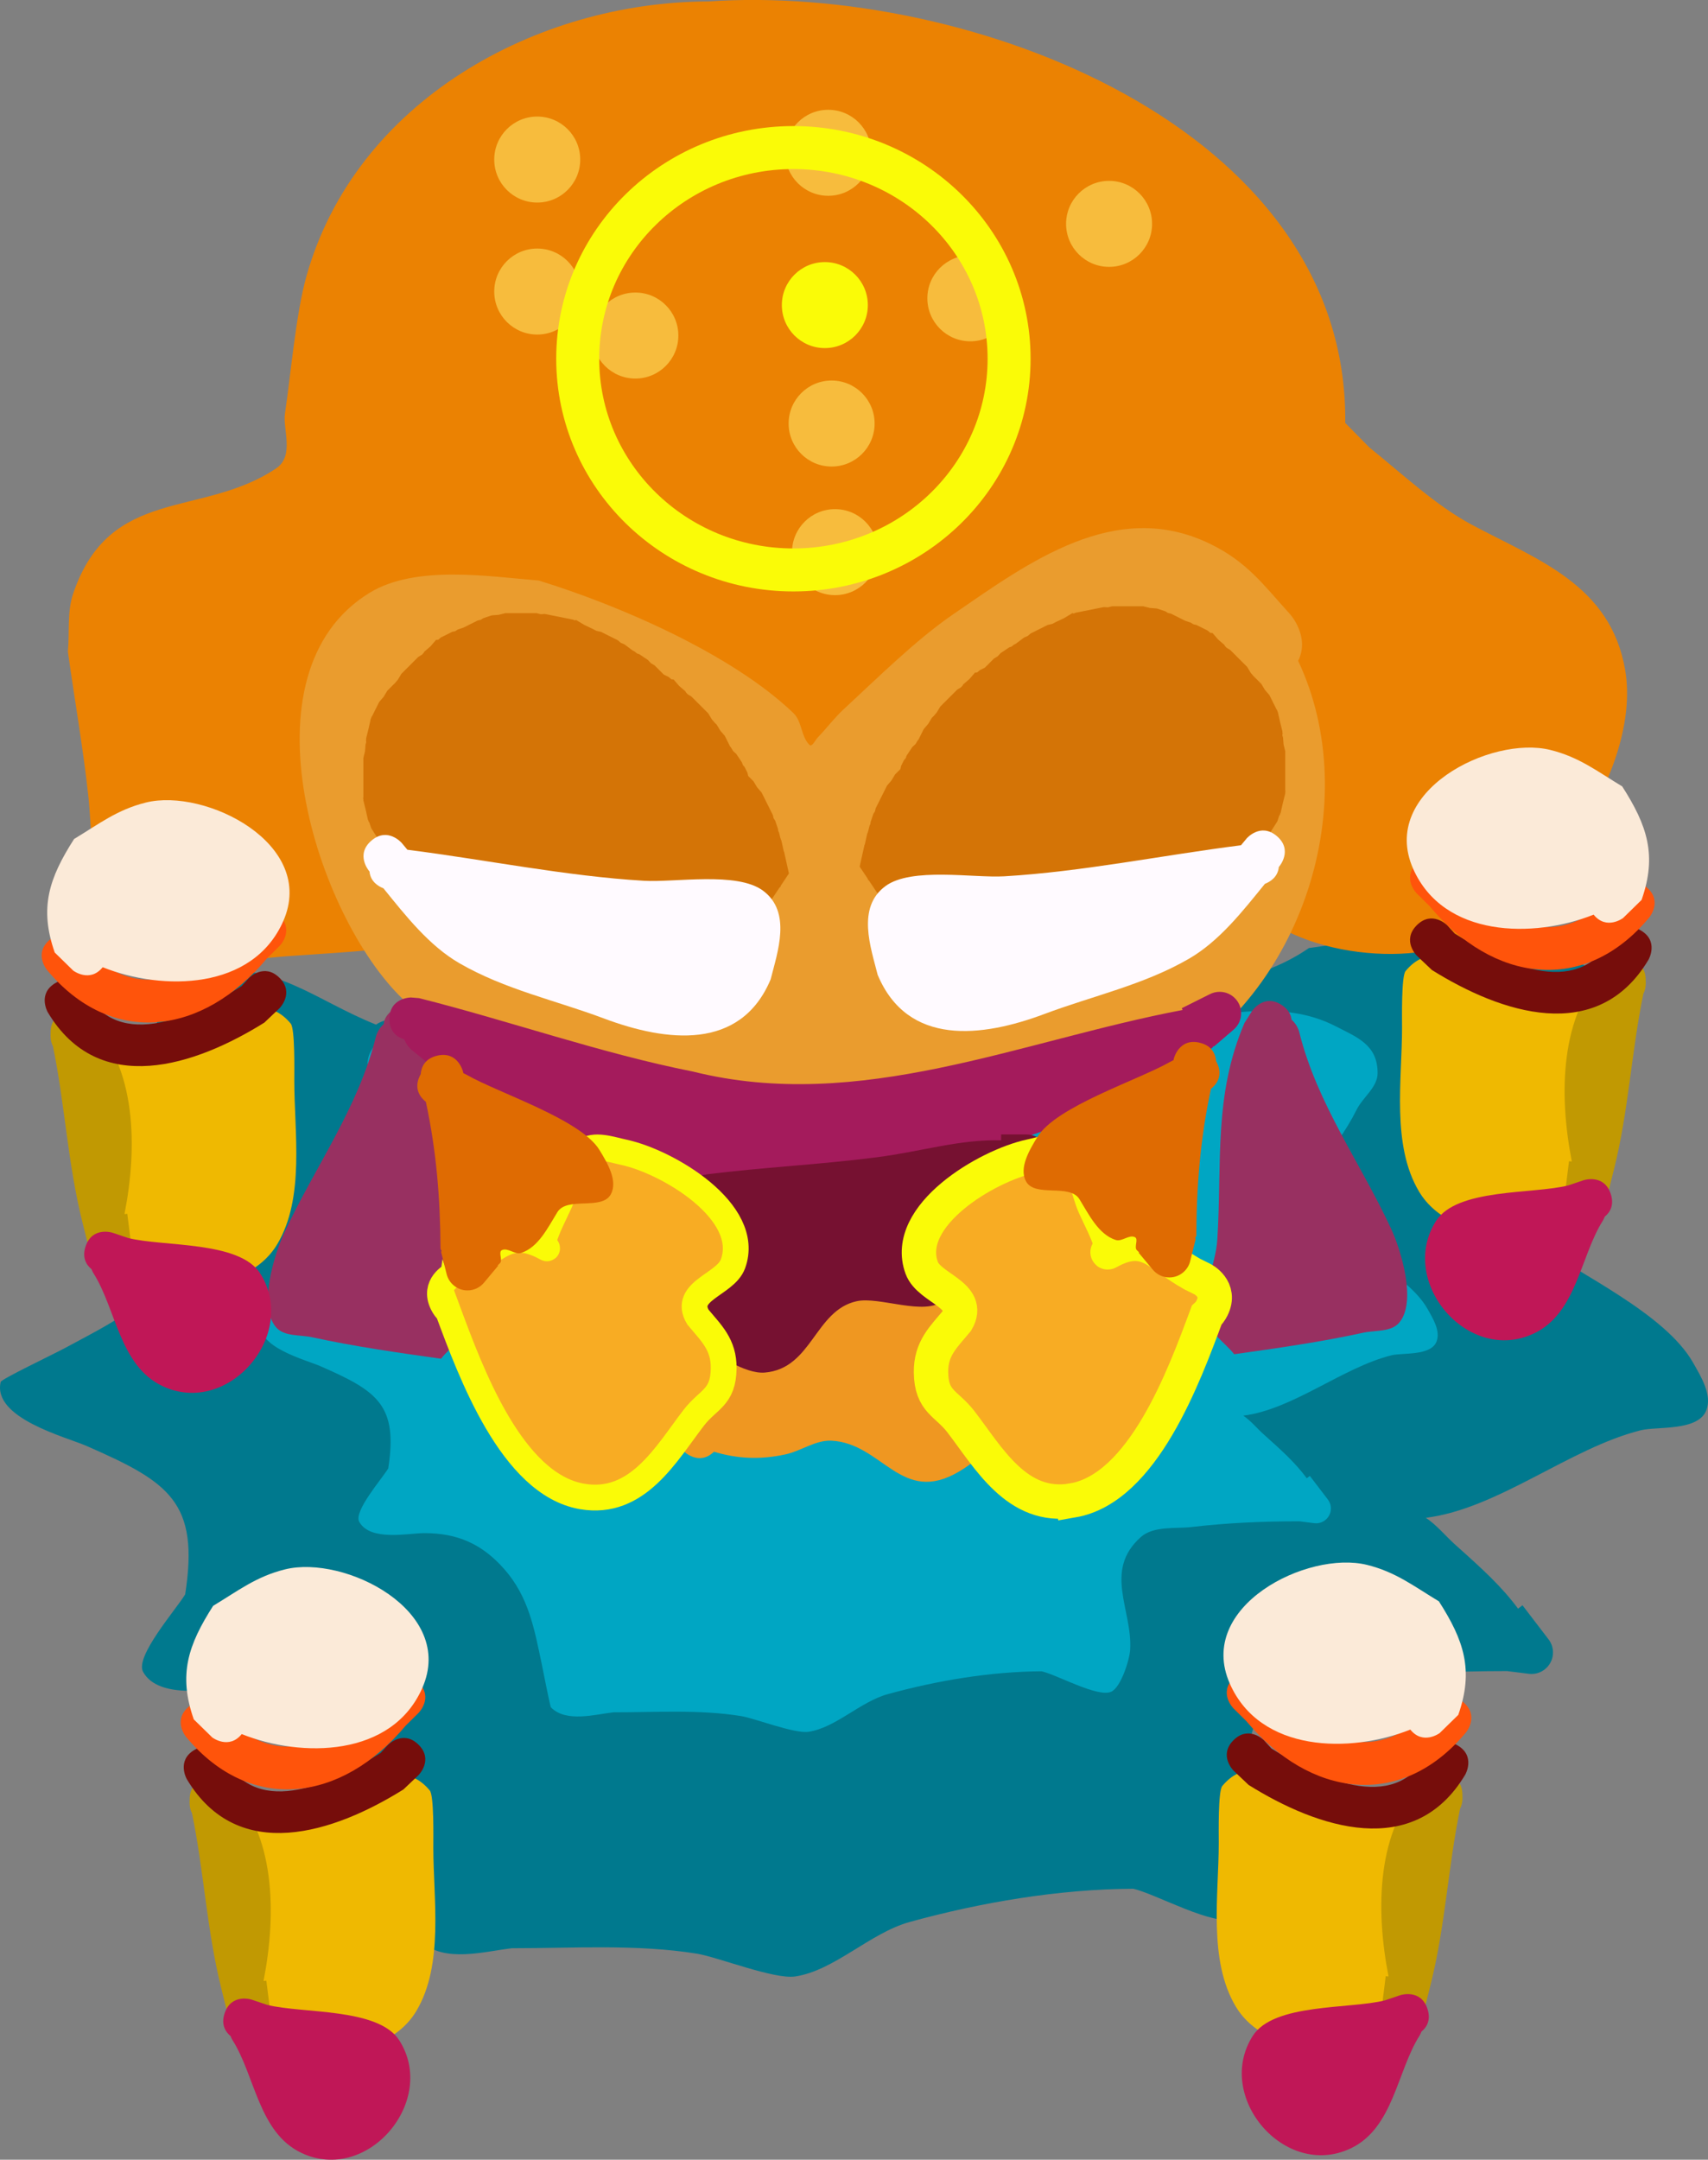 <svg version="1.1" xmlns="http://www.w3.org/2000/svg" xmlns:xlink="http://www.w3.org/1999/xlink" width="99.317" height="125.56" viewBox="0,0,99.317,125.56"><rect x="0" y="0" width="99.317" height="125.56" fill="#808080" stroke="none"/><g transform="translate(-190.342,-117.22)"><g data-paper-data="{&quot;isPaintingLayer&quot;:true}" fill-rule="nonzero" stroke-linecap="butt" stroke-linejoin="miter" stroke-miterlimit="10" stroke-dasharray="" stroke-dashoffset="0" style="mix-blend-mode: normal"><path d="M212.206,176.79c0.235,-0.165 0.465,-0.223 0.465,-0.223l1.389,-0.345c3.515,-0.445 6.969,-0.81 10.512,-0.876c9.552,-0.502 18.794,-1.346 28.412,-0.953c4.6,0.188 9.462,0.696 13.47,-2.056c4.751,-0.636 10.067,-2.064 14.599,0.279c1.767,0.914 3.552,1.547 3.532,3.973c-0.01,1.181 -1.245,2.011 -1.771,3.067c-1.892,3.793 -4.638,5.977 -7.273,9.16c-0.159,0.192 0.359,-0.427 0.608,-0.434c0.954,-0.028 2.741,0.81 3.52,1.124c2.577,1.838 7.499,4.085 9.122,6.935c0.473,0.832 1.115,1.872 0.772,2.765c-0.477,1.239 -2.866,0.93 -3.808,1.165c-4.131,1.031 -8.303,4.567 -12.501,5.09c0.646,0.432 1.145,1.063 1.727,1.582c1.606,1.433 2.679,2.417 3.633,3.699l0.257,-0.197l1.511,1.976c0.166,0.212 0.264,0.479 0.264,0.769c0,0.69 -0.56,1.25 -1.25,1.25c-0.059,0 -0.118,-0.004 -0.175,-0.012l-1.238,-0.155c-3.109,0.002 -6.013,0.124 -9.134,0.488c-1.282,0.149 -3.167,-0.115 -4.24,0.841c-3.192,2.845 -0.691,6.16 -0.901,9.509c-0.054,0.864 -0.786,3.186 -1.605,3.543c-1.144,0.499 -4.57,-1.437 -5.862,-1.727c-4.306,0.021 -8.846,0.785 -13.002,1.932c-2.307,0.637 -4.375,2.828 -6.667,3.169c-1.201,0.179 -4.53,-1.138 -5.701,-1.326c-3.515,-0.566 -7.213,-0.314 -10.758,-0.317c-1.525,0.171 -3.991,0.89 -5.274,-0.413c-0.074,-0.076 -0.705,-3.315 -0.786,-3.7c-0.62,-2.943 -1.094,-5.636 -3.167,-7.98c-1.861,-2.106 -3.937,-3.031 -6.765,-3.021c-1.299,0.004 -4.534,0.715 -5.458,-0.953c-0.495,-0.892 1.944,-3.658 2.447,-4.506c0.836,-5.364 -0.933,-6.528 -5.734,-8.628c-1.206,-0.527 -5.486,-1.614 -4.994,-3.722c0.039,-0.167 3.022,-1.585 3.754,-1.979c3.532,-1.899 5.44,-2.745 7.145,-6.566c1.107,-3.666 0.187,-6.201 -0.85,-9.738c-0.497,-1.695 -1.996,-3.586 -0.227,-5.281c0.479,-0.459 1.317,-0.159 1.972,-0.26c4.156,-0.639 6.427,1.61 10.031,3.05z" fill="#00798e" stroke="none" stroke-width="0.5"/><path d="M220.566,179.761c0.162,-0.114 0.32,-0.153 0.32,-0.153l0.957,-0.238c2.422,-0.307 4.803,-0.558 7.245,-0.603c6.583,-0.346 12.952,-0.928 19.58,-0.657c3.17,0.13 6.521,0.48 9.283,-1.417c3.275,-0.438 6.938,-1.423 10.061,0.193c1.218,0.63 2.448,1.066 2.434,2.738c-0.007,0.814 -0.858,1.386 -1.221,2.114c-1.304,2.614 -3.196,4.119 -5.013,6.313c-0.109,0.132 0.247,-0.294 0.419,-0.299c0.658,-0.019 1.889,0.558 2.426,0.774c1.776,1.267 5.168,2.815 6.286,4.779c0.326,0.573 0.769,1.29 0.532,1.906c-0.328,0.854 -1.975,0.641 -2.625,0.803c-2.847,0.711 -5.722,3.147 -8.615,3.508c0.445,0.297 0.789,0.733 1.19,1.09c1.107,0.988 1.846,1.666 2.504,2.55l0.177,-0.136l1.042,1.362c0.114,0.146 0.182,0.33 0.182,0.53c0,0.476 -0.386,0.861 -0.861,0.861c-0.041,0 -0.081,-0.003 -0.12,-0.008l-0.853,-0.107c-2.142,0.001 -4.144,0.086 -6.295,0.336c-0.884,0.103 -2.182,-0.079 -2.922,0.58c-2.2,1.961 -0.476,4.245 -0.621,6.553c-0.037,0.595 -0.541,2.195 -1.106,2.442c-0.788,0.344 -3.149,-0.99 -4.04,-1.19c-2.967,0.014 -6.097,0.541 -8.96,1.332c-1.59,0.439 -3.015,1.949 -4.595,2.184c-0.828,0.123 -3.122,-0.784 -3.929,-0.914c-2.422,-0.39 -4.971,-0.216 -7.414,-0.218c-1.051,0.118 -2.751,0.613 -3.635,-0.285c-0.051,-0.052 -0.486,-2.285 -0.542,-2.55c-0.428,-2.028 -0.754,-3.884 -2.182,-5.5c-1.283,-1.451 -2.713,-2.089 -4.662,-2.082c-0.895,0.003 -3.124,0.492 -3.762,-0.657c-0.341,-0.615 1.339,-2.521 1.686,-3.106c0.576,-3.696 -0.643,-4.499 -3.952,-5.946c-0.831,-0.364 -3.781,-1.112 -3.442,-2.565c0.027,-0.115 2.082,-1.092 2.587,-1.364c2.434,-1.309 3.749,-1.892 4.924,-4.525c0.763,-2.527 0.129,-4.274 -0.586,-6.711c-0.342,-1.168 -1.376,-2.471 -0.156,-3.639c0.33,-0.316 0.908,-0.11 1.359,-0.179c2.864,-0.44 4.429,1.11 6.913,2.102z" fill="#00a6c3" stroke="none" stroke-width="0.5"/><path d="M231.856,201.621c-0.876,0.847 -1.745,-0.022 -1.745,-0.022l-1.19,-1.254c-1.946,-8.116 10.037,-8.985 15.482,-8.041c3.815,2.155 6.747,7.464 1.717,10.461c-3.375,2.011 -4.452,-1.636 -7.427,-1.787c-0.928,-0.047 -1.764,0.598 -2.672,0.795c-1.52,0.331 -2.843,0.245 -4.164,-0.153z" fill="#ef9721" stroke="none" stroke-width="0.5"/><path d="M268.566,141.811c0.025,0.022 0.037,0.035 0.037,0.035l1.368,1.39c1.845,1.477 3.841,3.359 5.929,4.478c3.814,2.045 8.109,3.481 8.948,8.49c0.96,5.737 -4.818,14.06 -10.095,15.935c-3.9,1.386 -11.419,0.167 -13.044,-4.321c-0.444,-1.225 0.156,-2.603 0.29,-3.899c0.27,-2.601 0.964,-5.03 1.157,-7.637c-0.091,-0.753 -0.051,-1.533 -0.273,-2.258c-0.846,-2.763 -2.998,-3.553 -5.641,-3.032c-5.401,1.066 -8.694,4.99 -12.489,8.596c-1.536,1.46 -2.718,3.48 -4.662,4.322c-1.463,0.634 -3.176,1.168 -4.72,0.772c-1.661,-0.426 -3.141,-3.342 -4.352,-4.555c-2.923,-2.928 -6.553,-5.588 -9.886,-8.045c-0.705,-0.309 -1.372,-0.725 -2.116,-0.926c-7.822,-2.114 -5.19,9.441 -4.436,13.379c0.229,1.194 0.889,2.406 0.626,3.593c-0.345,1.558 -1.064,3.222 -2.346,4.173c-0.251,0.186 -5.485,0.464 -6.347,0.554c-3.483,0.365 -7.423,0.273 -9.813,-3.03c-1.08,-1.493 -1.025,-4.49 -1.217,-6.276c-0.303,-2.822 -0.805,-5.632 -1.193,-8.444c0.103,-1.128 -0.056,-2.312 0.309,-3.384c2.138,-6.278 7.455,-4.363 11.796,-7.268c1.086,-0.727 0.381,-2.29 0.515,-3.181c0.339,-2.267 0.634,-5.788 1.243,-7.969c2.857,-10.221 13.397,-15.978 23.373,-15.998c15.041,-1.047 37.217,7.237 37.039,24.503z" fill="#eb8202" stroke="none" stroke-width="0.5"/><path d="M219.081,126.496c0,-1.381 1.119,-2.5 2.5,-2.5c1.381,0 2.5,1.119 2.5,2.5c0,1.381 -1.119,2.5 -2.5,2.5c-1.381,0 -2.5,-1.119 -2.5,-2.5z" fill="#f7bc3d" stroke="none" stroke-width="0.5"/><path d="M219.081,134.17c0,-1.381 1.119,-2.5 2.5,-2.5c1.381,0 2.5,1.119 2.5,2.5c0,1.381 -1.119,2.5 -2.5,2.5c-1.381,0 -2.5,-1.119 -2.5,-2.5z" fill="#f7bc3d" stroke="none" stroke-width="0.5"/><path d="M224.787,136.728c0,-1.381 1.119,-2.5 2.5,-2.5c1.381,0 2.5,1.119 2.5,2.5c0,1.381 -1.119,2.5 -2.5,2.5c-1.381,0 -2.5,-1.119 -2.5,-2.5z" fill="#f7bc3d" stroke="none" stroke-width="0.5"/><path d="M236.199,141.843c0,-1.381 1.119,-2.5 2.5,-2.5c1.381,0 2.5,1.119 2.5,2.5c0,1.381 -1.119,2.5 -2.5,2.5c-1.381,0 -2.5,-1.119 -2.5,-2.5z" fill="#f7bc3d" stroke="none" stroke-width="0.5"/><path d="M236.396,149.32c0,-1.381 1.119,-2.5 2.5,-2.5c1.381,0 2.5,1.119 2.5,2.5c0,1.381 -1.119,2.5 -2.5,2.5c-1.381,0 -2.5,-1.119 -2.5,-2.5z" fill="#f7bc3d" stroke="none" stroke-width="0.5"/><path d="M244.266,134.563c0,-1.381 1.119,-2.5 2.5,-2.5c1.381,0 2.5,1.119 2.5,2.5c0,1.381 -1.119,2.5 -2.5,2.5c-1.381,0 -2.5,-1.119 -2.5,-2.5z" fill="#f7bc3d" stroke="none" stroke-width="0.5"/><path d="M252.333,130.235c0,-1.381 1.119,-2.5 2.5,-2.5c1.381,0 2.5,1.119 2.5,2.5c0,1.381 -1.119,2.5 -2.5,2.5c-1.381,0 -2.5,-1.119 -2.5,-2.5z" fill="#f7bc3d" stroke="none" stroke-width="0.5"/><path d="M236.002,126.103c0,-1.381 1.119,-2.5 2.5,-2.5c1.381,0 2.5,1.119 2.5,2.5c0,1.381 -1.119,2.5 -2.5,2.5c-1.381,0 -2.5,-1.119 -2.5,-2.5z" fill="#f7bc3d" stroke="none" stroke-width="0.5"/><path d="M235.805,134.957c0,-1.381 1.119,-2.5 2.5,-2.5c1.381,0 2.5,1.119 2.5,2.5c0,1.381 -1.119,2.5 -2.5,2.5c-1.381,0 -2.5,-1.119 -2.5,-2.5z" fill="#fafb07" stroke="none" stroke-width="0.5"/><path d="M265.827,155.638c3.863,8.196 0.258,19.394 -7.834,23.8c-4.281,2.331 -9.176,2.547 -13.867,3.245c-9.655,-0.654 -22.783,-0.157 -30.347,-7.369c-5.018,-4.784 -9.592,-18.98 -1.933,-23.637c2.676,-1.627 6.897,-0.945 9.821,-0.707c4.667,1.436 11.224,4.265 14.813,7.709c0.496,0.476 0.44,1.357 0.926,1.843c0.153,0.153 0.338,-0.273 0.488,-0.429c0.517,-0.536 0.965,-1.139 1.512,-1.644c1.94,-1.793 4.19,-4.027 6.359,-5.515c4.408,-3.026 9.432,-6.758 14.922,-4.105c2.174,1.05 3.128,2.402 4.675,4.105c0,0 1.17,1.3 0.465,2.704z" fill="#ea9c2e" stroke="none" stroke-width="0.5"/><path d="M240.643,166.251l0.125,-0.561l0.031,-0.062l0.017,-0.07l0.006,-0.004l0.085,-0.339l0.046,-0.086l0.008,-0.098l0.164,-0.493l0.097,-0.152l0.039,-0.176l0.658,-1.315l0.262,-0.305l0.207,-0.345l0.296,-0.296l0.019,-0.03l0.039,-0.176l0.164,-0.329l0.103,-0.12l0.053,-0.149l0.329,-0.493l0.184,-0.168l0.128,-0.214l0.042,-0.042l0.312,-0.624l0.262,-0.305l0.207,-0.345l0.127,-0.127l0.159,-0.186l0.207,-0.345l0.986,-0.986l0.214,-0.128l0.114,-0.125l0.002,-0.034l0.376,-0.323l0.323,-0.376l0.125,-0.007l0.155,-0.133l0.295,-0.147l0.535,-0.535l0.214,-0.128l0.168,-0.184l0.493,-0.329l0.149,-0.053l0.12,-0.103l0.127,-0.064l0.477,-0.358l0.209,-0.088l0.173,-0.148l0.986,-0.493l0.269,-0.06l0.181,-0.096l0,-0.001l0.013,-0.006l0.049,-0.026l0.013,-0.003l0.434,-0.206l0.483,-0.29l0.082,0.022l0.091,-0.043l1.644,-0.329l0.249,0.012l0.242,-0.06h1.808l0.39,0.097l0.401,0.031l0.493,0.164l0.152,0.097l0.176,0.039l0.828,0.414l0.325,0.108l0.152,0.097l0.176,0.039l0.658,0.329l0.155,0.133l0.125,0.007l0.323,0.376l0.376,0.323l0.002,0.034l0.114,0.125l0.214,0.128l0.986,0.986l0.207,0.345l0.159,0.186l0.456,0.456l0.207,0.345l0.262,0.305l0.42,0.841l0.024,0.014l0.017,0.07l0.031,0.062l0.125,0.561l0.139,0.557v0.07l0.016,0.07l-0.016,0.023v0.089l0.036,0.108l0.031,0.401l0.097,0.39v2.303l0.016,0.023l-0.016,0.07v0.07l-0.139,0.557l-0.125,0.561l-0.031,0.062l-0.017,0.07l-0.024,0.014l-0.012,0.024l-0.108,0.325l-0.461,0.725l-0.033,0.165l-0.121,0.077l-0.077,0.121l-0.165,0.033l-0.725,0.461l-0.325,0.108l-0.024,0.012l-0.014,0.024l-0.07,0.017l-0.062,0.031l-0.561,0.125l-0.557,0.139h-0.07l-0.054,0.012l-0.073,0.024l-0.401,0.031l-0.082,0.021l-0.339,0.113l-0.401,0.031l-0.39,0.097h-0.246l-0.579,0.116l-0.249,-0.012l-0.242,0.06h-0.581l-0.108,0.036l-0.401,0.031l-0.39,0.097h-0.416l-0.926,0.309l-0.17,0.085l-0.365,0.081l-0.342,0.149l-0.72,0.12l-0.571,0.228l-0.229,0.031l-0.209,0.099l-0.494,0.099l-0.029,0.015l-0.561,0.125l-0.557,0.139h-0.07l-0.07,0.016l-0.023,-0.016h-0.253l-0.108,0.036l-0.158,0.012l-0.143,0.068l-0.822,0.164l-0.249,-0.012l-0.242,0.06h-0.088l-0.433,0.144l-0.024,0.012l-0.014,0.024l-0.07,0.017l-0.062,0.031l-0.561,0.125l-0.557,0.139h-0.07l-0.07,0.016l-0.021,-0.014l-0.104,0.023l-0.557,0.139h-0.07l-0.07,0.016l-0.023,-0.016h-0.022l-0.359,0.09h-0.061l-0.055,0.026l-0.822,0.164l-0.234,-0.011l-0.232,0.077c-0.264,0.095 -0.549,0.147 -0.846,0.147c-0.143,0 -0.284,-0.012 -0.42,-0.035l-0.074,0.006l-0.028,-0.025c-0.567,-0.121 -1.063,-0.433 -1.417,-0.867l-0.001,0l-0.006,-0.009c-0.096,-0.118 -0.181,-0.246 -0.254,-0.381l-0.599,-0.899l-0.046,-0.026l-0.017,-0.068l-0.475,-0.713l0.28,-1.258l0.031,-0.062z" fill="#d47406" stroke="none" stroke-width="0.5"/><path d="M235.905,166.682l0.031,0.062l0.28,1.258l-0.475,0.713l-0.017,0.068l-0.046,0.026l-0.599,0.899c-0.073,0.135 -0.158,0.262 -0.254,0.381l-0.006,0.009l-0.001,-0c-0.353,0.434 -0.849,0.746 -1.417,0.867l-0.028,0.025l-0.074,-0.006c-0.137,0.023 -0.277,0.035 -0.42,0.035c-0.297,0 -0.582,-0.052 -0.846,-0.147l-0.232,-0.077l-0.234,0.011l-0.822,-0.164l-0.055,-0.026h-0.061l-0.359,-0.09h-0.022l-0.023,0.016l-0.07,-0.016h-0.07l-0.557,-0.139l-0.104,-0.023l-0.021,0.014l-0.07,-0.016h-0.07l-0.557,-0.139l-0.561,-0.125l-0.062,-0.031l-0.07,-0.017l-0.014,-0.024l-0.024,-0.012l-0.433,-0.144h-0.088l-0.242,-0.06l-0.249,0.012l-0.822,-0.164l-0.143,-0.068l-0.158,-0.012l-0.108,-0.036h-0.253l-0.023,0.016l-0.07,-0.016h-0.07l-0.557,-0.139l-0.561,-0.125l-0.029,-0.015l-0.494,-0.099l-0.209,-0.099l-0.229,-0.031l-0.571,-0.228l-0.72,-0.12l-0.342,-0.149l-0.365,-0.081l-0.17,-0.085l-0.926,-0.309h-0.416l-0.39,-0.097l-0.401,-0.031l-0.108,-0.036h-0.581l-0.242,-0.06l-0.249,0.012l-0.579,-0.116h-0.246l-0.39,-0.097l-0.401,-0.031l-0.339,-0.113l-0.082,-0.021l-0.401,-0.031l-0.073,-0.024l-0.054,-0.012h-0.07l-0.557,-0.139l-0.561,-0.125l-0.062,-0.031l-0.07,-0.017l-0.014,-0.024l-0.024,-0.012l-0.325,-0.108l-0.725,-0.461l-0.165,-0.033l-0.077,-0.121l-0.121,-0.077l-0.033,-0.165l-0.461,-0.725l-0.108,-0.325l-0.012,-0.024l-0.024,-0.014l-0.017,-0.07l-0.031,-0.062l-0.125,-0.561l-0.139,-0.557v-0.07l-0.016,-0.07l0.016,-0.023v-2.303l0.097,-0.39l0.031,-0.401l0.036,-0.108v-0.089l-0.016,-0.023l0.016,-0.07v-0.07l0.139,-0.557l0.125,-0.561l0.031,-0.062l0.017,-0.07l0.024,-0.014l0.42,-0.841l0.262,-0.305l0.207,-0.345l0.456,-0.456l0.159,-0.186l0.207,-0.345l0.986,-0.986l0.214,-0.128l0.114,-0.125l0.002,-0.034l0.376,-0.323l0.323,-0.376l0.125,-0.007l0.155,-0.133l0.658,-0.329l0.176,-0.039l0.152,-0.097l0.325,-0.108l0.828,-0.414l0.176,-0.039l0.152,-0.097l0.493,-0.164l0.401,-0.031l0.39,-0.097h1.808l0.242,0.06l0.249,-0.012l1.644,0.329l0.091,0.043l0.082,-0.022l0.483,0.29l0.434,0.206l0.013,0.003l0.049,0.026l0.013,0.006l0,0.001l0.181,0.096l0.269,0.06l0.986,0.493l0.173,0.148l0.209,0.088l0.477,0.358l0.127,0.064l0.12,0.103l0.149,0.053l0.493,0.329l0.168,0.184l0.214,0.128l0.535,0.535l0.295,0.147l0.155,0.133l0.125,0.007l0.323,0.376l0.376,0.323l0.002,0.034l0.114,0.125l0.214,0.128l0.986,0.986l0.207,0.345l0.159,0.186l0.127,0.127l0.207,0.345l0.262,0.305l0.312,0.624l0.042,0.042l0.128,0.214l0.184,0.168l0.329,0.493l0.053,0.149l0.103,0.12l0.164,0.329l0.039,0.176l0.019,0.03l0.296,0.296l0.207,0.345l0.262,0.305l0.658,1.315l0.039,0.176l0.097,0.152l0.164,0.493l0.008,0.098l0.046,0.086l0.085,0.339l0.006,0.004l0.017,0.07l0.031,0.062l0.125,0.561z" data-paper-data="{&quot;index&quot;:null}" fill="#d47406" stroke="none" stroke-width="0.5"/><path d="M214.026,166.618l0.032,0.007c4.501,0.571 9.21,1.535 13.733,1.801c1.801,0.106 5.392,-0.544 6.909,0.568c1.703,1.249 0.843,3.606 0.454,5.161c-1.75,4.178 -6.078,3.632 -9.694,2.276c-2.825,-1.059 -5.77,-1.687 -8.405,-3.212c-1.763,-1.02 -3.114,-2.749 -4.417,-4.355c-0.277,-0.107 -0.754,-0.377 -0.81,-0.979c-0.008,-0.01 -0.017,-0.02 -0.025,-0.03c0,0 -0.813,-0.949 0.136,-1.763c0.949,-0.813 1.763,0.136 1.763,0.136c0.108,0.126 0.216,0.256 0.325,0.389z" fill="#fffaff" stroke="none" stroke-width="0.5"/><path d="M262.829,165.968c0,0 0.813,-0.949 1.763,-0.136c0.949,0.813 0.136,1.763 0.136,1.763c-0.008,0.01 -0.017,0.02 -0.025,0.03c-0.056,0.602 -0.533,0.872 -0.81,0.979c-1.303,1.606 -2.654,3.335 -4.417,4.355c-2.634,1.524 -5.58,2.152 -8.405,3.212c-3.615,1.356 -7.943,1.901 -9.694,-2.276c-0.389,-1.555 -1.249,-3.912 0.454,-5.161c1.517,-1.113 5.108,-0.462 6.909,-0.568c4.523,-0.266 9.232,-1.23 13.733,-1.801l0.032,-0.007c0.108,-0.133 0.217,-0.263 0.325,-0.389z" data-paper-data="{&quot;index&quot;:null}" fill="#fffaff" stroke="none" stroke-width="0.5"/><path d="M212.65,176.763c0.032,-0.283 0.178,-0.59 0.566,-0.849c1.04,-0.693 1.733,0.347 1.733,0.347l0.438,0.694c1.809,4.231 1.297,8.139 1.579,12.587c0.098,1.551 0.989,3.108 0.63,4.62c-0.201,0.846 -1.073,1.367 -1.61,2.051c-2.482,-0.348 -5.045,-0.713 -7.492,-1.248c-0.708,-0.155 -1.623,-0.029 -2.097,-0.578c-1.049,-1.211 -0.103,-4.245 0.461,-5.463c1.784,-3.855 4.309,-7.258 5.347,-11.45c0,0 0.107,-0.426 0.446,-0.71z" fill="#983061" stroke="none" stroke-width="0.5"/><path d="M265.888,177.212c1.038,4.192 3.563,7.595 5.347,11.45c0.564,1.219 1.509,4.252 0.461,5.463c-0.475,0.548 -1.389,0.423 -2.097,0.578c-2.447,0.535 -5.01,0.9 -7.492,1.248c-0.537,-0.684 -1.409,-1.205 -1.61,-2.051c-0.359,-1.512 0.531,-3.069 0.63,-4.62c0.281,-4.448 -0.23,-8.356 1.579,-12.587l0.438,-0.694c0,0 0.693,-1.04 1.733,-0.347c0.388,0.259 0.535,0.565 0.566,0.849c0.34,0.284 0.446,0.71 0.446,0.71z" data-paper-data="{&quot;index&quot;:null}" fill="#983061" stroke="none" stroke-width="0.5"/><path d="M213.85,177.647c-0.367,-0.108 -0.861,-0.4 -0.861,-1.186c0,-1.25 1.25,-1.25 1.25,-1.25l0.468,0.037c5.26,1.325 10.622,3.221 15.919,4.268c9.722,2.428 19.057,-1.795 28.483,-3.578l-0.051,-0.102l1.622,-0.811c0.174,-0.091 0.372,-0.143 0.582,-0.143c0.69,0 1.25,0.56 1.25,1.25c0,0.383 -0.172,0.725 -0.443,0.954l-1.145,0.981l-0.026,-0.03l-0.048,0.088c-6.265,3.934 -12.345,6.225 -19.672,7.14c-3.173,0.315 -6.19,1.171 -9.409,0.993c-6.896,-0.382 -12.41,-3.777 -17.508,-8.015c0,0 -0.278,-0.232 -0.411,-0.596z" fill="#a41b5c" stroke="none" stroke-width="0.5"/><path d="M226.306,195.43c0,-0.69 0.56,-1.25 1.25,-1.25c0.69,0 1.25,0.56 1.25,1.25c0,0.69 -0.56,1.25 -1.25,1.25c-0.69,0 -1.25,-0.56 -1.25,-1.25z" fill="#f8ac23" stroke="none" stroke-width="0.5"/><path d="M230.782,195.138c-0.134,0.046 -0.291,0.073 -0.475,0.073c-1.25,0 -1.25,-1.25 -1.25,-1.25l0.101,-1.643c0.398,-0.924 1.363,-2.135 1.384,-3.173c0.002,-0.099 -0.008,-0.195 -0.028,-0.288l-1.085,-0.775c-0.325,-0.226 -0.537,-0.602 -0.537,-1.027c0,-0.606 0.431,-1.111 1.003,-1.226l1.456,-0.323l0.004,0.017l0.054,-0.028c3.296,-0.412 6.593,-0.565 9.897,-0.992c2.686,-0.347 4.815,-1.053 7.25,-0.986v-0.342h1.48c0.69,0 1.25,0.56 1.25,1.25c0,0.307 -0.111,0.589 -0.295,0.807l-0.817,0.98l-0.026,-0.022l-0.044,0.099c-1.193,1.028 -4.5,3.005 -4.926,4.631c-0.16,0.612 0.515,1.481 0.039,1.897c-1.086,0.949 -3.726,-0.245 -5.068,0.054c-2.432,0.541 -2.585,3.913 -5.332,4.146c-1.152,0.098 -2.867,-1.067 -4.035,-1.88z" fill="#761131" stroke="none" stroke-width="0.5"/><path d="M216.396,193.458c-0.116,-0.103 -0.224,-0.242 -0.316,-0.428c-0.559,-1.118 0.559,-1.677 0.559,-1.677l0.596,-0.296c2.012,-1.125 2.648,-2.512 4.887,-1.27c0.142,0.079 -0.215,-0.301 -0.169,-0.457c0.224,-0.769 0.617,-1.479 0.946,-2.21c0.445,-0.99 0.519,-2.285 1.376,-2.951c0.621,-0.483 1.591,-0.119 2.36,0.046c2.532,0.545 7.44,3.448 6.327,6.484c-0.444,1.211 -2.936,1.564 -2.039,3.091c0.763,0.922 1.516,1.585 1.499,2.984c-0.021,1.716 -0.898,1.78 -1.736,2.867c-1.597,2.072 -3.263,5.14 -6.508,4.576c-4.084,-0.71 -6.471,-7.225 -7.782,-10.76z" fill="#f8ac23" stroke="#fafb07" stroke-width="1.5"/><path d="M252.722,204.449c-3.245,0.565 -4.911,-2.504 -6.508,-4.576c-0.838,-1.087 -1.715,-1.152 -1.736,-2.867c-0.017,-1.398 0.736,-2.062 1.499,-2.984c0.897,-1.527 -1.595,-1.88 -2.039,-3.091c-1.114,-3.036 3.794,-5.939 6.327,-6.484c0.769,-0.166 1.739,-0.529 2.36,-0.046c0.857,0.666 0.93,1.961 1.376,2.951c0.329,0.731 0.722,1.441 0.946,2.21c0.045,0.156 -0.311,0.536 -0.169,0.457c2.239,-1.243 2.875,0.145 4.887,1.27l0.596,0.296c0,0 1.118,0.559 0.559,1.677c-0.093,0.185 -0.201,0.324 -0.316,0.428c-1.311,3.534 -3.699,10.049 -7.782,10.76z" data-paper-data="{&quot;index&quot;:null}" fill="#f8ac23" stroke="#fafb07" stroke-width="2"/><path d="M217.285,179.61l0.204,0.103c1.861,1.064 6.622,2.581 7.711,4.364c0.462,0.756 1.081,1.794 0.661,2.574c-0.518,0.962 -2.535,0.111 -3.109,1.041c-0.556,0.9 -1.103,2.046 -2.111,2.371c-0.357,0.115 -0.775,-0.328 -1.112,-0.165c-0.231,0.112 0.065,0.578 -0.116,0.76c-0.043,0.043 -0.086,0.085 -0.13,0.126l0.025,0.021l-0.816,0.979c-0.229,0.279 -0.577,0.457 -0.966,0.457c-0.595,0 -1.093,-0.416 -1.219,-0.972l-0.322,-1.29l0.047,-0.012l-0.075,-0.139c-0.015,-2.965 -0.242,-5.711 -0.852,-8.551c-0.294,-0.232 -0.735,-0.743 -0.34,-1.532c0.013,-0.026 0.027,-0.052 0.041,-0.077c0.029,-0.378 0.211,-0.888 0.939,-1.07c1.213,-0.303 1.516,0.91 1.516,0.91c0.008,0.034 0.017,0.068 0.025,0.102z" fill="#df6b02" stroke="none" stroke-width="0.5"/><path d="M258.601,178.754c0,0 0.303,-1.213 1.516,-0.91c0.728,0.182 0.91,0.692 0.939,1.07c0.014,0.025 0.027,0.05 0.041,0.077c0.395,0.789 -0.047,1.3 -0.34,1.532c-0.611,2.84 -0.838,5.586 -0.852,8.551l-0.075,0.139l0.047,0.012l-0.322,1.29c-0.126,0.557 -0.624,0.972 -1.219,0.972c-0.389,0 -0.737,-0.178 -0.966,-0.457l-0.816,-0.979l0.025,-0.021c-0.044,-0.041 -0.088,-0.083 -0.13,-0.126c-0.18,-0.182 0.115,-0.649 -0.116,-0.76c-0.337,-0.164 -0.756,0.279 -1.112,0.165c-1.007,-0.324 -1.555,-1.47 -2.111,-2.371c-0.574,-0.93 -2.591,-0.079 -3.109,-1.041c-0.42,-0.78 0.2,-1.818 0.661,-2.574c1.089,-1.782 5.85,-3.3 7.711,-4.364l0.204,-0.103c0.008,-0.034 0.017,-0.068 0.025,-0.102z" data-paper-data="{&quot;index&quot;:null}" fill="#df6b02" stroke="none" stroke-width="0.5"/><g stroke="none" stroke-width="0.5"><path d="M207.32,223.679c2.483,-0.834 5.728,-5.114 8.013,-2.365c0.251,0.303 0.206,2.728 0.206,3.319c0,2.998 0.623,6.806 -0.991,9.507c-1.907,3.189 -7.736,3.118 -9.3,-0.467c-1.017,-2.33 -0.193,-5.791 -0.222,-8.468c-0.047,-0.162 -0.063,-0.355 -0.03,-0.584c0.002,-0.013 0.004,-0.026 0.006,-0.039c-0.004,-0.055 -0.008,-0.11 -0.013,-0.165c0,0 -0.113,-1.245 1.132,-1.358c0.69,-0.063 1.032,0.291 1.2,0.62z" fill="#efb901"/><path d="M203.633,221.108l0.031,0.011c2.69,2.729 2.768,7.342 2.007,11.24l0.008,0.03l0.15,-0.019l0.162,1.296c0.008,0.057 0.012,0.115 0.012,0.175c0,0.69 -0.56,1.25 -1.25,1.25c-0.595,0 -1.093,-0.416 -1.219,-0.972l-0.322,-1.29c-0.847,-3.387 -1.007,-6.793 -1.704,-10.192c-0.087,-0.164 -0.142,-0.371 -0.142,-0.634c0,-0.045 0.002,-0.088 0.005,-0.13c-0.01,-0.369 0.094,-1.059 0.974,-1.254c0.697,-0.155 1.084,0.177 1.288,0.49z" fill="#c19902"/><path d="M214.68,218.652c0.884,0.884 0,1.768 0,1.768l-0.879,0.834c-4.006,2.503 -9.619,4.398 -12.599,-0.604c0,0 -0.62,-1.085 0.465,-1.705c1.085,-0.62 1.705,0.465 1.705,0.465c1.968,3.674 6.516,1.342 9.103,-0.275l0.436,-0.482c0,0 0.884,-0.884 1.768,0z" fill="#760d0b"/><path d="M214.68,215.035c0.884,0.884 0,1.768 0,1.768l-0.746,0.738c-3.684,4.412 -8.988,5.198 -12.772,0.658c0,0 -0.8,-0.96 0.16,-1.76c0.96,-0.8 1.76,0.16 1.76,0.16c2.759,3.311 6.213,2.611 8.93,-0.658l0.898,-0.906c0,0 0.884,-0.884 1.768,0z" fill="#ff540b"/><path d="M204.398,218.035c-0.745,0.923 -1.71,0.199 -1.71,0.199l-1.078,-1.054c-0.913,-2.601 -0.329,-4.329 1.126,-6.601c1.462,-0.881 2.505,-1.706 4.18,-2.12c3.46,-0.855 9.96,2.41 7.98,6.901c-1.767,4.009 -6.992,4.072 -10.498,2.675z" fill="#fbead8"/><path d="M203.752,235.594c-0.288,-0.236 -0.573,-0.654 -0.349,-1.327c0.395,-1.186 1.581,-0.791 1.581,-0.791l0.894,0.302c2.055,0.518 6.465,0.155 7.683,2.065c2.243,3.518 -1.849,8.359 -5.689,6.542c-2.491,-1.179 -2.689,-4.476 -4.015,-6.567c0,0 -0.054,-0.086 -0.106,-0.224z" fill="#c01757"/></g><g data-paper-data="{&quot;index&quot;:null}" stroke="none" stroke-width="0.5"><path d="M270.629,222.798c1.245,0.113 1.132,1.358 1.132,1.358c-0.005,0.054 -0.009,0.109 -0.013,0.165c0.002,0.013 0.004,0.026 0.006,0.039c0.033,0.229 0.017,0.422 -0.03,0.584c-0.029,2.677 0.795,6.138 -0.222,8.468c-1.564,3.585 -7.394,3.656 -9.3,0.467c-1.615,-2.7 -0.992,-6.508 -0.992,-9.507c0,-0.591 -0.045,-3.016 0.206,-3.319c2.284,-2.749 5.53,1.53 8.013,2.365c0.168,-0.328 0.51,-0.683 1.2,-0.62z" fill="#efb901"/><path d="M274.404,220.357c0.88,0.196 0.984,0.885 0.974,1.254c0.003,0.042 0.005,0.085 0.005,0.13c0,0.263 -0.055,0.47 -0.142,0.634c-0.697,3.399 -0.857,6.804 -1.704,10.192l-0.322,1.29c-0.126,0.557 -0.624,0.972 -1.219,0.972c-0.69,0 -1.25,-0.56 -1.25,-1.25c0,-0.059 0.004,-0.118 0.012,-0.175l0.162,-1.296l0.15,0.019l0.008,-0.03c-0.761,-3.897 -0.683,-8.511 2.007,-11.24l0.031,-0.011c0.204,-0.313 0.591,-0.645 1.288,-0.49z" fill="#c19902"/><path d="M263.837,218.391l0.436,0.482c2.587,1.618 7.135,3.949 9.103,0.275c0,0 0.62,-1.085 1.705,-0.465c1.085,0.62 0.465,1.705 0.465,1.705c-2.98,5.002 -8.593,3.107 -12.599,0.604l-0.879,-0.834c0,0 -0.884,-0.884 0,-1.768c0.884,-0.884 1.768,0 1.768,0z" fill="#760d0b"/><path d="M263.837,214.774l0.898,0.906c2.718,3.268 6.172,3.968 8.93,0.658c0,0 0.8,-0.96 1.761,-0.16c0.96,0.8 0.16,1.761 0.16,1.761c-3.784,4.54 -9.087,3.755 -12.772,-0.658l-0.746,-0.738c0,0 -0.884,-0.884 0,-1.768c0.884,-0.884 1.768,0 1.768,0z" fill="#ff540b"/><path d="M261.852,215.099c-1.979,-4.492 4.52,-7.757 7.98,-6.901c1.675,0.414 2.718,1.239 4.18,2.12c1.455,2.272 2.039,4.001 1.126,6.601l-1.078,1.054c0,0 -0.965,0.724 -1.71,-0.199c-3.507,1.397 -8.732,1.334 -10.498,-2.675z" fill="#fbead8"/><path d="M272.891,235.557c-1.326,2.092 -1.524,5.389 -4.015,6.567c-3.84,1.817 -7.932,-3.024 -5.689,-6.542c1.218,-1.91 5.629,-1.547 7.683,-2.065l0.894,-0.302c0,0 1.186,-0.395 1.581,0.791c0.224,0.673 -0.06,1.091 -0.349,1.327c-0.052,0.138 -0.106,0.224 -0.106,0.224z" fill="#c01757"/></g><g stroke="none" stroke-width="0.5"><path d="M199.235,179.095c2.483,-0.834 5.728,-5.114 8.013,-2.365c0.251,0.303 0.206,2.728 0.206,3.319c0,2.998 0.623,6.806 -0.991,9.507c-1.907,3.189 -7.736,3.118 -9.3,-0.467c-1.017,-2.33 -0.193,-5.791 -0.222,-8.468c-0.047,-0.162 -0.063,-0.355 -0.03,-0.584c0.002,-0.013 0.004,-0.026 0.006,-0.039c-0.004,-0.055 -0.008,-0.11 -0.013,-0.165c0,0 -0.113,-1.245 1.132,-1.358c0.69,-0.063 1.032,0.291 1.2,0.62z" fill="#efb901"/><path d="M195.548,176.524l0.031,0.011c2.69,2.729 2.768,7.342 2.007,11.24l0.008,0.03l0.15,-0.019l0.162,1.296c0.008,0.057 0.012,0.115 0.012,0.175c0,0.69 -0.56,1.25 -1.25,1.25c-0.595,0 -1.093,-0.416 -1.219,-0.972l-0.322,-1.29c-0.847,-3.387 -1.007,-6.793 -1.704,-10.192c-0.087,-0.164 -0.142,-0.371 -0.142,-0.634c0,-0.045 0.002,-0.088 0.005,-0.13c-0.01,-0.369 0.094,-1.059 0.974,-1.254c0.697,-0.155 1.084,0.177 1.288,0.49z" fill="#c19902"/><path d="M206.595,174.068c0.884,0.884 0,1.768 0,1.768l-0.879,0.834c-4.006,2.503 -9.619,4.398 -12.599,-0.604c0,0 -0.62,-1.085 0.465,-1.705c1.085,-0.62 1.705,0.465 1.705,0.465c1.968,3.674 6.516,1.342 9.103,-0.275l0.436,-0.482c0,0 0.884,-0.884 1.768,0z" fill="#760d0b"/><path d="M206.595,170.451c0.884,0.884 0,1.768 0,1.768l-0.746,0.738c-3.684,4.412 -8.988,5.198 -12.772,0.658c0,0 -0.8,-0.96 0.16,-1.761c0.96,-0.8 1.76,0.16 1.76,0.16c2.759,3.311 6.213,2.611 8.93,-0.658l0.898,-0.906c0,0 0.884,-0.884 1.768,0z" fill="#ff540b"/><path d="M196.313,173.452c-0.745,0.923 -1.71,0.199 -1.71,0.199l-1.078,-1.054c-0.913,-2.601 -0.329,-4.329 1.126,-6.601c1.462,-0.881 2.505,-1.706 4.18,-2.12c3.46,-0.855 9.96,2.41 7.98,6.901c-1.767,4.009 -6.992,4.072 -10.498,2.675z" fill="#fbead8"/><path d="M195.667,191.01c-0.288,-0.236 -0.573,-0.654 -0.349,-1.327c0.395,-1.186 1.581,-0.791 1.581,-0.791l0.894,0.302c2.055,0.518 6.465,0.155 7.683,2.065c2.243,3.518 -1.849,8.359 -5.689,6.542c-2.491,-1.179 -2.689,-4.476 -4.015,-6.567c0,0 -0.054,-0.086 -0.106,-0.224z" fill="#c01757"/></g><g data-paper-data="{&quot;index&quot;:null}" stroke="none" stroke-width="0.5"><path d="M281.287,175.419c1.245,0.113 1.132,1.358 1.132,1.358c-0.005,0.054 -0.009,0.109 -0.013,0.165c0.002,0.013 0.004,0.026 0.006,0.039c0.033,0.229 0.017,0.422 -0.03,0.584c-0.029,2.677 0.795,6.138 -0.222,8.468c-1.564,3.585 -7.394,3.656 -9.3,0.467c-1.615,-2.7 -0.992,-6.508 -0.992,-9.507c0,-0.591 -0.045,-3.016 0.206,-3.319c2.284,-2.749 5.53,1.53 8.013,2.365c0.168,-0.328 0.51,-0.683 1.2,-0.62z" fill="#efb901"/><path d="M285.062,172.978c0.88,0.196 0.984,0.885 0.974,1.254c0.003,0.042 0.005,0.085 0.005,0.13c0,0.263 -0.055,0.47 -0.142,0.634c-0.697,3.399 -0.857,6.804 -1.704,10.192l-0.322,1.29c-0.126,0.557 -0.624,0.972 -1.219,0.972c-0.69,0 -1.25,-0.56 -1.25,-1.25c0,-0.059 0.004,-0.118 0.012,-0.175l0.162,-1.296l0.15,0.019l0.008,-0.03c-0.761,-3.897 -0.683,-8.511 2.007,-11.24l0.031,-0.011c0.204,-0.313 0.591,-0.645 1.288,-0.49z" fill="#c19902"/><path d="M274.494,171.012l0.436,0.482c2.587,1.618 7.135,3.949 9.103,0.275c0,0 0.62,-1.085 1.705,-0.465c1.085,0.62 0.465,1.705 0.465,1.705c-2.98,5.002 -8.593,3.107 -12.599,0.604l-0.879,-0.834c0,0 -0.884,-0.884 0,-1.768c0.884,-0.884 1.768,0 1.768,0z" fill="#760d0b"/><path d="M274.494,167.395l0.898,0.906c2.718,3.268 6.172,3.968 8.93,0.658c0,0 0.8,-0.96 1.761,-0.16c0.96,0.8 0.16,1.761 0.16,1.761c-3.784,4.54 -9.087,3.755 -12.772,-0.658l-0.746,-0.738c0,0 -0.884,-0.884 0,-1.768c0.884,-0.884 1.768,0 1.768,0z" fill="#ff540b"/><path d="M272.51,167.72c-1.979,-4.492 4.52,-7.757 7.98,-6.901c1.675,0.414 2.718,1.239 4.18,2.12c1.455,2.272 2.039,4.001 1.126,6.601l-1.078,1.054c0,0 -0.965,0.724 -1.71,-0.199c-3.507,1.397 -8.732,1.334 -10.498,-2.675z" fill="#fbead8"/><path d="M283.549,188.178c-1.326,2.092 -1.524,5.389 -4.015,6.567c-3.84,1.817 -7.932,-3.024 -5.689,-6.542c1.218,-1.91 5.629,-1.547 7.683,-2.065l0.894,-0.302c0,0 1.186,-0.395 1.581,0.791c0.224,0.673 -0.06,1.091 -0.349,1.327c-0.052,0.138 -0.106,0.224 -0.106,0.224z" fill="#c01757"/></g><path d="M249.616,126.203c-0.749,1.001 -1.75,0.252 -1.75,0.252l-0.087,-0.085c-1.532,-0.805 -2.632,-1.266 -3.769,-2.607c0,0 -0.79,-0.969 0.18,-1.759c0.969,-0.79 1.759,0.18 1.759,0.18c0.825,1.075 1.796,1.345 2.992,1.973l0.423,0.297c0,0 1.001,0.749 0.252,1.75z" fill="#eb8202" stroke="none" stroke-width="0.5"/><path d="M249.019,138.077c0,6.781 -5.615,12.278 -12.542,12.278c-6.927,0 -12.542,-5.497 -12.542,-12.278c0,-6.781 5.615,-12.278 12.542,-12.278c6.927,0 12.542,5.497 12.542,12.278z" fill="none" stroke="#fafb07" stroke-width="2.5"/></g></g></svg>